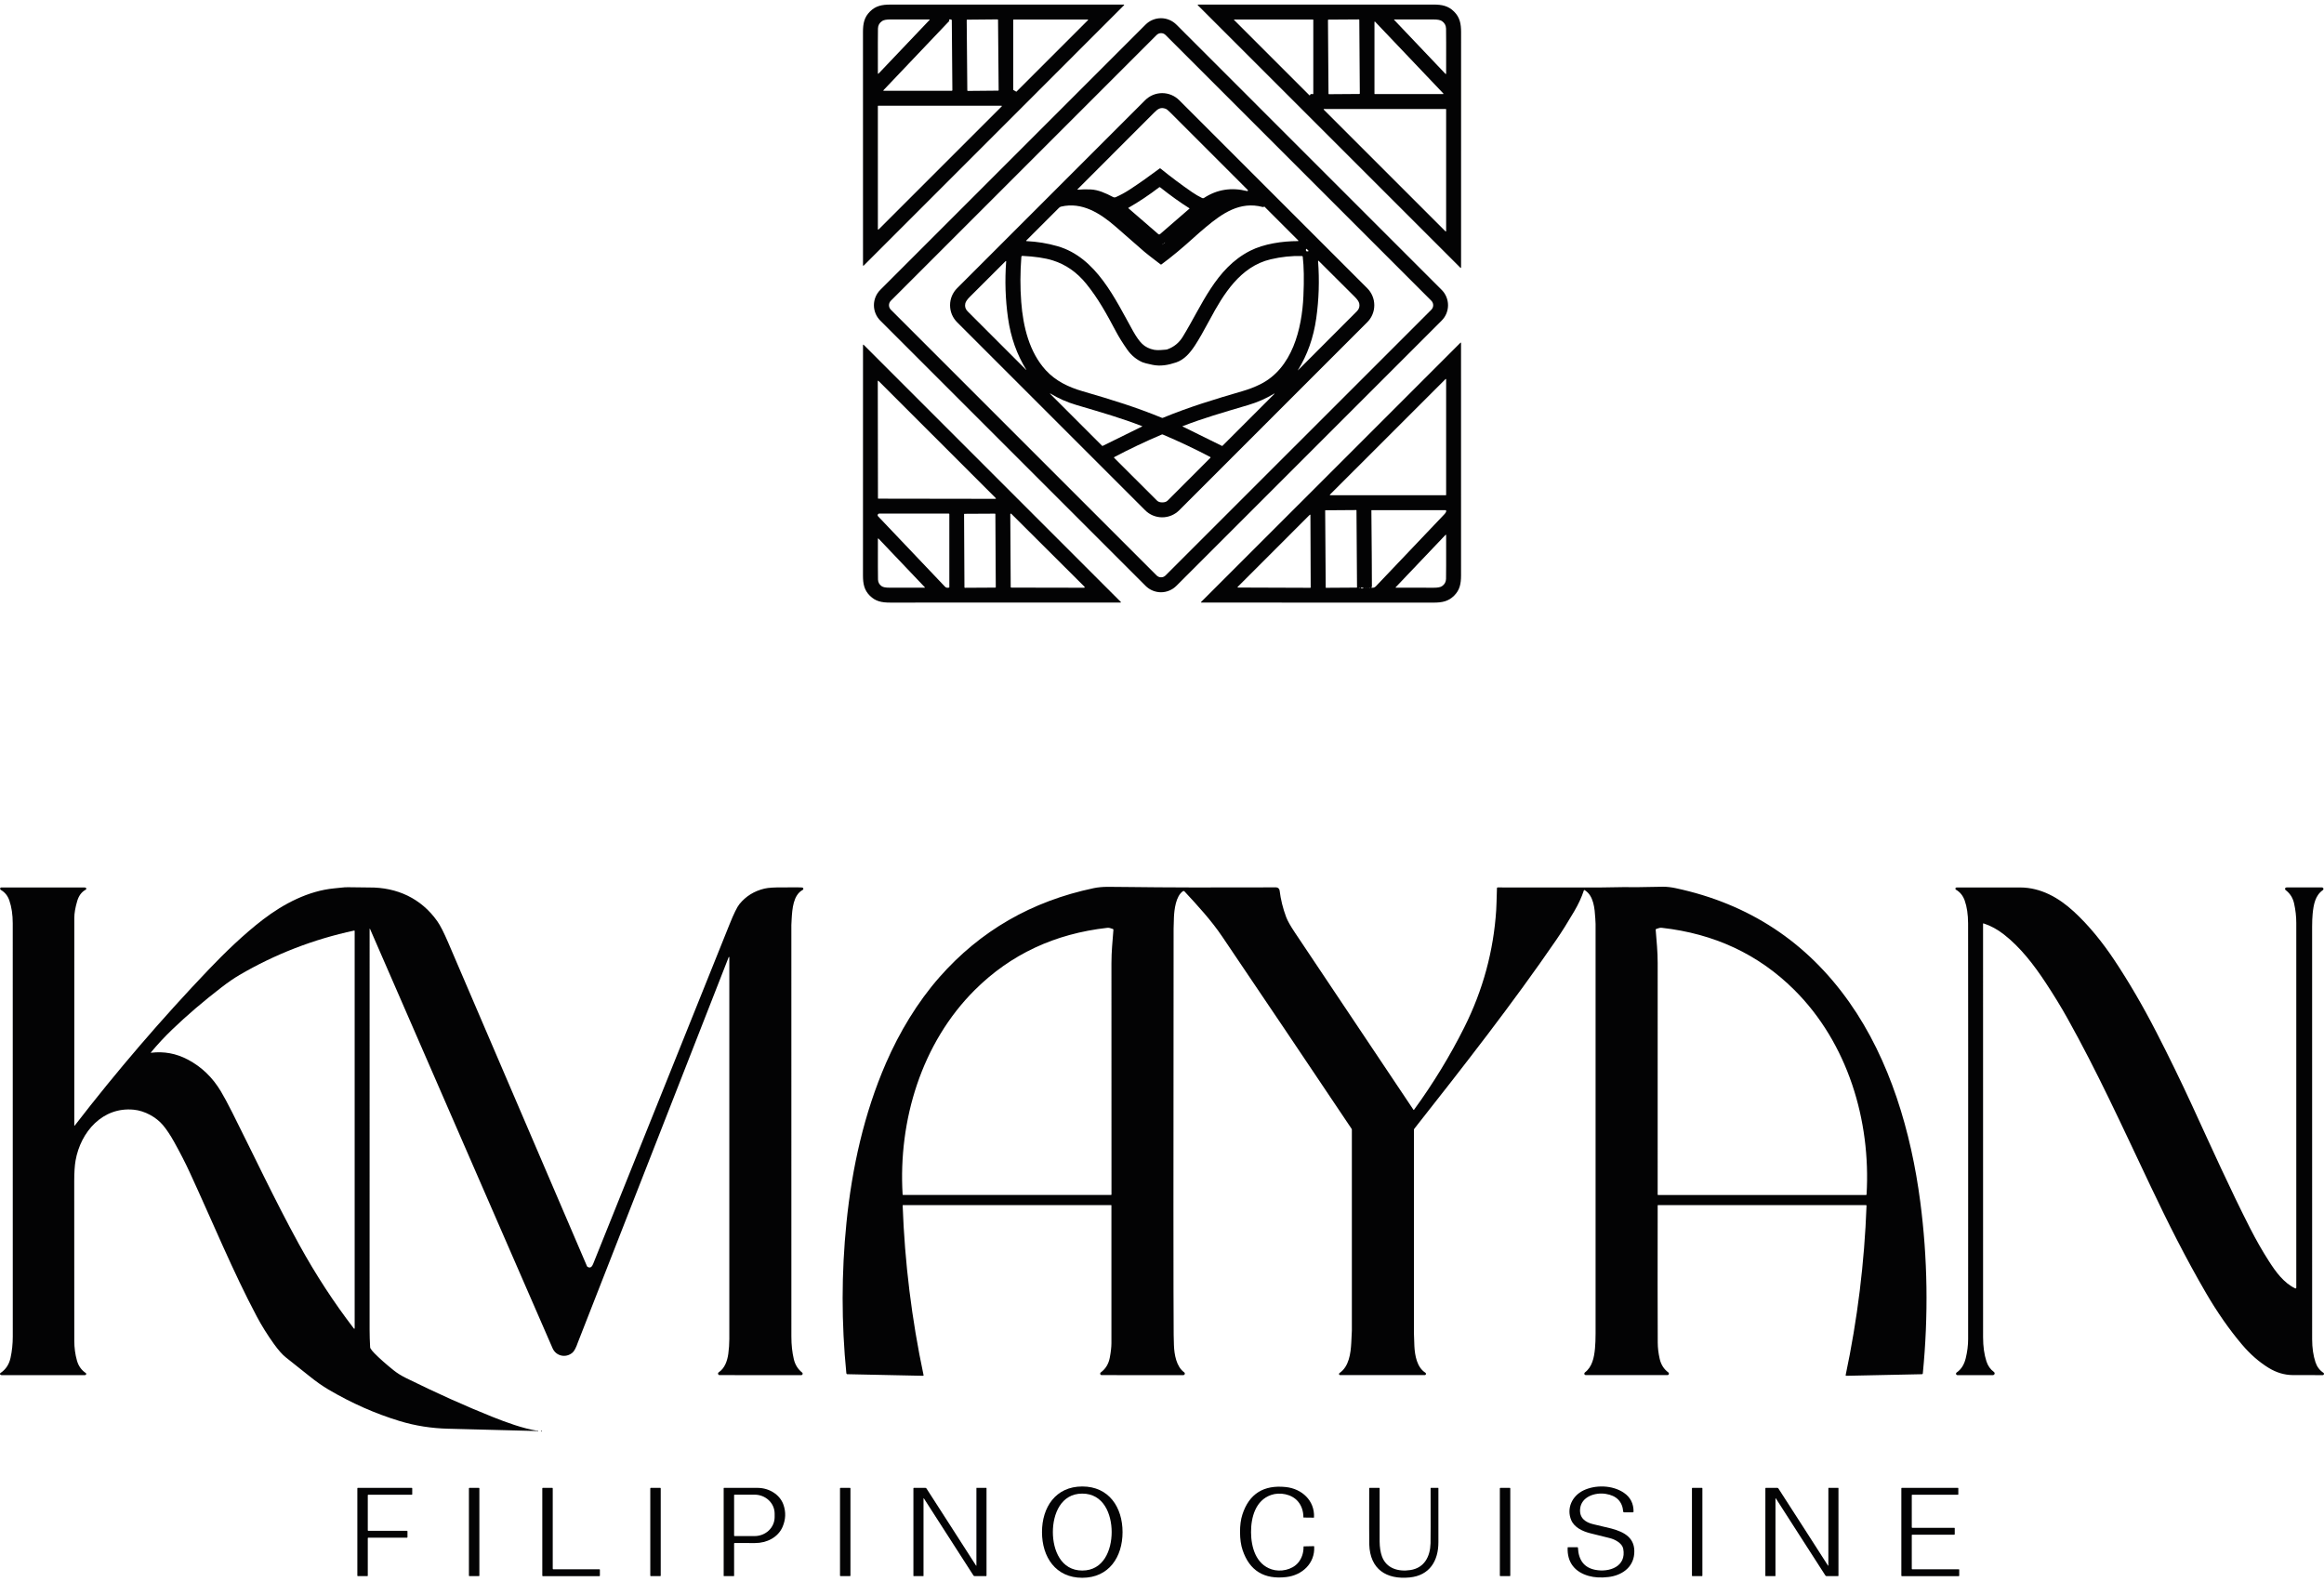 <svg xmlns="http://www.w3.org/2000/svg" width="118" height="81" viewBox="0 0 118 81" fill="none"><g clip-path="url(#clip0_1_771)"><path d="M50.462 6.878C48.259 9.081 46.055 11.285 43.851 13.489C43.848 13.492 43.845 13.494 43.841 13.494C43.837 13.495 43.834 13.495 43.83 13.493C43.827 13.492 43.824 13.49 43.822 13.487C43.82 13.484 43.819 13.48 43.819 13.477C43.817 9.62 43.816 5.671 43.817 1.631C43.817 1.196 43.879 0.878 44.171 0.587C44.462 0.295 44.78 0.233 45.214 0.233C49.255 0.232 53.203 0.232 57.06 0.234C57.064 0.233 57.068 0.235 57.071 0.237C57.073 0.239 57.076 0.241 57.077 0.245C57.078 0.248 57.079 0.252 57.078 0.255C57.077 0.259 57.076 0.262 57.073 0.265C54.87 2.469 52.666 4.674 50.462 6.878ZM48.193 1.017C48.195 1.019 48.197 1.026 48.201 1.037C48.203 1.043 48.203 1.05 48.201 1.057C48.2 1.063 48.196 1.069 48.191 1.074L44.856 4.582C44.854 4.584 44.852 4.587 44.852 4.59C44.851 4.593 44.851 4.597 44.853 4.6C44.854 4.603 44.856 4.605 44.859 4.607C44.861 4.609 44.865 4.61 44.868 4.61H48.322C48.326 4.61 48.331 4.609 48.335 4.607C48.339 4.606 48.343 4.603 48.346 4.6C48.349 4.597 48.352 4.593 48.353 4.589C48.355 4.585 48.356 4.58 48.356 4.576L48.327 1.034C48.327 1.025 48.325 1.016 48.319 1.009C48.314 1.001 48.307 0.995 48.299 0.992C48.278 0.984 48.246 0.982 48.203 0.987C48.2 0.987 48.197 0.989 48.194 0.991C48.192 0.993 48.19 0.996 48.189 0.999C48.188 1.002 48.188 1.005 48.189 1.008C48.189 1.012 48.191 1.015 48.193 1.017ZM47.203 1.008C47.205 1.006 47.206 1.004 47.206 1.001C47.206 0.999 47.206 0.996 47.205 0.994C47.204 0.992 47.202 0.99 47.199 0.989C47.197 0.988 47.194 0.988 47.192 0.988C47.186 0.99 46.528 0.989 45.219 0.987C45.011 0.987 44.867 1.014 44.787 1.07C44.652 1.161 44.583 1.287 44.578 1.449C44.573 1.639 44.571 2.398 44.574 3.725C44.574 3.729 44.575 3.733 44.577 3.736C44.579 3.739 44.582 3.742 44.586 3.743C44.589 3.745 44.593 3.745 44.597 3.744C44.601 3.743 44.604 3.741 44.607 3.738L47.203 1.008ZM50.675 1.01C50.675 1.003 50.672 0.996 50.667 0.992C50.662 0.987 50.656 0.984 50.649 0.984L49.11 0.998C49.103 0.998 49.096 1 49.092 1.005C49.087 1.01 49.084 1.017 49.084 1.024L49.115 4.591C49.115 4.598 49.118 4.604 49.123 4.609C49.128 4.614 49.135 4.617 49.142 4.617L50.68 4.603C50.687 4.603 50.694 4.6 50.699 4.596C50.704 4.591 50.706 4.584 50.706 4.577L50.675 1.01ZM51.593 4.651C51.597 4.653 51.601 4.654 51.605 4.653C51.609 4.652 51.613 4.651 51.616 4.648L55.24 1.024C55.243 1.021 55.245 1.017 55.246 1.014C55.247 1.01 55.246 1.006 55.245 1.002C55.244 0.999 55.241 0.996 55.238 0.994C55.235 0.991 55.231 0.99 55.227 0.99H51.467C51.462 0.99 51.457 0.992 51.453 0.996C51.449 1 51.447 1.004 51.447 1.01V4.556C51.447 4.559 51.448 4.562 51.45 4.565C51.452 4.568 51.454 4.57 51.457 4.572L51.593 4.651ZM44.574 11.64C44.574 11.644 44.575 11.648 44.578 11.651C44.58 11.655 44.583 11.657 44.587 11.659C44.59 11.66 44.595 11.661 44.599 11.66C44.603 11.659 44.606 11.657 44.609 11.654L50.861 5.403C50.864 5.4 50.866 5.396 50.867 5.392C50.867 5.388 50.867 5.384 50.865 5.38C50.864 5.376 50.861 5.373 50.858 5.371C50.854 5.369 50.85 5.367 50.846 5.367L44.594 5.367C44.589 5.367 44.583 5.369 44.58 5.373C44.576 5.377 44.573 5.382 44.573 5.387L44.574 11.64Z" fill="#030304"></path><path d="M73.83 0.589C74.123 0.882 74.186 1.203 74.186 1.641C74.187 5.715 74.186 9.697 74.185 13.586C74.185 13.589 74.184 13.593 74.182 13.596C74.18 13.599 74.177 13.602 74.173 13.603C74.17 13.605 74.166 13.605 74.162 13.604C74.159 13.604 74.155 13.602 74.153 13.599C71.93 11.376 69.708 9.154 67.486 6.932C65.264 4.71 63.041 2.488 60.819 0.266C60.817 0.263 60.815 0.26 60.814 0.256C60.813 0.253 60.814 0.249 60.815 0.245C60.816 0.242 60.819 0.239 60.822 0.237C60.825 0.235 60.828 0.234 60.832 0.234C64.721 0.232 68.703 0.231 72.777 0.232C73.215 0.232 73.536 0.295 73.83 0.589ZM62.671 0.99C62.669 0.99 62.666 0.991 62.663 0.993C62.661 0.994 62.659 0.997 62.658 0.999C62.657 1.002 62.657 1.005 62.657 1.008C62.658 1.01 62.659 1.013 62.661 1.015L66.483 4.837C66.485 4.839 66.489 4.841 66.492 4.842C66.496 4.843 66.5 4.843 66.504 4.842C66.507 4.841 66.511 4.839 66.513 4.836C66.516 4.834 66.518 4.83 66.518 4.826C66.53 4.777 66.572 4.762 66.645 4.781C66.649 4.782 66.654 4.782 66.658 4.781C66.663 4.78 66.667 4.778 66.671 4.776C66.674 4.773 66.677 4.769 66.679 4.765C66.681 4.761 66.682 4.757 66.682 4.752V1.014C66.682 1.008 66.68 1.002 66.675 0.997C66.671 0.993 66.665 0.99 66.659 0.99H62.671ZM69.018 1.014C69.018 1.01 69.018 1.006 69.016 1.003C69.015 0.999 69.013 0.996 69.01 0.994C69.007 0.991 69.004 0.989 69.001 0.988C68.997 0.986 68.993 0.985 68.99 0.986L67.456 0.996C67.452 0.996 67.448 0.997 67.445 0.998C67.442 1 67.438 1.002 67.436 1.005C67.433 1.007 67.431 1.011 67.43 1.014C67.428 1.017 67.427 1.021 67.427 1.025L67.454 4.754C67.454 4.758 67.454 4.762 67.456 4.765C67.457 4.769 67.459 4.772 67.462 4.774C67.465 4.777 67.468 4.779 67.471 4.781C67.475 4.782 67.478 4.783 67.482 4.783L69.016 4.772C69.02 4.772 69.024 4.771 69.027 4.77C69.031 4.768 69.034 4.766 69.036 4.763C69.039 4.761 69.041 4.758 69.042 4.754C69.044 4.751 69.044 4.747 69.044 4.743L69.018 1.014ZM70.786 1.008L73.394 3.752C73.397 3.755 73.4 3.757 73.404 3.757C73.408 3.758 73.412 3.758 73.415 3.756C73.419 3.755 73.422 3.752 73.424 3.749C73.426 3.746 73.427 3.742 73.427 3.738C73.43 2.405 73.428 1.643 73.423 1.451C73.418 1.289 73.348 1.162 73.213 1.07C73.132 1.015 72.987 0.987 72.779 0.988C71.464 0.99 70.803 0.99 70.797 0.989C70.794 0.988 70.792 0.989 70.79 0.99C70.787 0.991 70.785 0.992 70.784 0.994C70.783 0.997 70.782 0.999 70.783 1.002C70.783 1.004 70.784 1.007 70.786 1.008ZM69.788 4.759C69.788 4.764 69.79 4.768 69.794 4.772C69.797 4.775 69.802 4.777 69.807 4.777H73.271C73.275 4.777 73.278 4.776 73.281 4.774C73.284 4.772 73.287 4.769 73.288 4.766C73.289 4.763 73.29 4.759 73.289 4.755C73.289 4.752 73.287 4.748 73.284 4.746L69.82 1.103C69.818 1.1 69.814 1.098 69.811 1.098C69.807 1.097 69.803 1.097 69.8 1.099C69.796 1.1 69.793 1.103 69.791 1.106C69.789 1.109 69.788 1.112 69.788 1.116V4.759ZM67.227 5.534C67.223 5.534 67.219 5.535 67.216 5.537C67.213 5.539 67.21 5.542 67.209 5.546C67.207 5.55 67.207 5.553 67.208 5.557C67.209 5.561 67.21 5.565 67.213 5.567L73.394 11.748C73.396 11.75 73.4 11.752 73.404 11.753C73.407 11.754 73.411 11.754 73.415 11.752C73.419 11.751 73.422 11.748 73.424 11.745C73.426 11.741 73.427 11.738 73.427 11.734V5.553C73.427 5.548 73.425 5.543 73.421 5.54C73.418 5.536 73.413 5.534 73.407 5.534H67.227Z" fill="#030304"></path><path d="M73.199 14.719C73.302 14.821 73.383 14.943 73.439 15.077C73.494 15.211 73.523 15.354 73.523 15.499C73.523 15.645 73.494 15.788 73.439 15.922C73.383 16.056 73.302 16.178 73.199 16.28L59.729 29.751C59.626 29.854 59.504 29.935 59.37 29.99C59.236 30.046 59.093 30.075 58.948 30.075C58.803 30.075 58.659 30.046 58.525 29.99C58.391 29.935 58.269 29.854 58.167 29.751L44.696 16.28C44.594 16.178 44.512 16.056 44.457 15.922C44.401 15.788 44.373 15.645 44.373 15.499C44.373 15.354 44.401 15.211 44.457 15.077C44.512 14.943 44.594 14.821 44.696 14.719L58.167 1.248C58.269 1.146 58.391 1.064 58.525 1.009C58.659 0.953 58.803 0.925 58.948 0.925C59.093 0.925 59.236 0.953 59.37 1.009C59.504 1.064 59.626 1.146 59.729 1.248L73.199 14.719ZM59.181 1.778C59.121 1.717 59.039 1.683 58.954 1.683C58.868 1.683 58.787 1.717 58.726 1.778L45.232 15.272C45.172 15.332 45.138 15.414 45.138 15.499C45.138 15.585 45.172 15.667 45.232 15.727L58.726 29.221C58.787 29.282 58.868 29.316 58.954 29.316C59.039 29.316 59.121 29.282 59.181 29.221L72.676 15.727C72.736 15.667 72.77 15.585 72.77 15.499C72.77 15.414 72.736 15.332 72.676 15.272L59.181 1.778Z" fill="#030304"></path><path d="M69.421 14.636C69.535 14.749 69.625 14.884 69.686 15.032C69.748 15.18 69.779 15.339 69.779 15.499C69.779 15.66 69.748 15.819 69.686 15.967C69.625 16.115 69.535 16.25 69.421 16.363L59.873 25.912C59.759 26.026 59.624 26.116 59.476 26.177C59.328 26.238 59.169 26.27 59.009 26.27C58.849 26.27 58.69 26.238 58.541 26.177C58.393 26.116 58.259 26.026 58.145 25.912L48.596 16.363C48.483 16.25 48.393 16.115 48.331 15.967C48.27 15.819 48.239 15.66 48.239 15.499C48.239 15.339 48.27 15.18 48.331 15.032C48.393 14.884 48.483 14.749 48.596 14.636L58.145 5.087C58.259 4.974 58.393 4.884 58.541 4.822C58.69 4.761 58.849 4.729 59.009 4.729C59.169 4.729 59.328 4.761 59.476 4.822C59.624 4.884 59.759 4.974 59.873 5.087L69.421 14.636ZM54.718 9.633C54.933 9.614 55.152 9.61 55.375 9.62C55.761 9.637 56.135 9.805 56.518 10.006C56.539 10.017 56.562 10.023 56.586 10.024C56.609 10.024 56.632 10.02 56.654 10.011C56.899 9.903 57.143 9.769 57.388 9.608C57.864 9.295 58.362 8.943 58.882 8.554C58.887 8.55 58.894 8.547 58.9 8.548C58.907 8.548 58.914 8.55 58.919 8.554C59.461 8.992 59.996 9.392 60.526 9.757C60.696 9.873 60.867 9.974 61.039 10.057C61.054 10.064 61.071 10.068 61.087 10.067C61.104 10.066 61.12 10.06 61.133 10.051C61.792 9.62 62.521 9.504 63.32 9.703C63.327 9.706 63.335 9.705 63.343 9.702C63.35 9.699 63.356 9.694 63.359 9.687C63.363 9.681 63.365 9.673 63.364 9.665C63.362 9.658 63.359 9.651 63.353 9.645C63.319 9.61 61.999 8.291 59.396 5.688C59.304 5.596 59.233 5.541 59.183 5.523C58.929 5.431 58.791 5.524 58.587 5.733C58.455 5.868 57.162 7.161 54.709 9.613C54.707 9.615 54.706 9.617 54.706 9.62C54.705 9.622 54.706 9.624 54.706 9.627C54.708 9.629 54.709 9.631 54.711 9.632C54.713 9.633 54.715 9.633 54.718 9.633ZM60.391 10.575C59.943 10.296 59.448 9.941 58.905 9.512C58.898 9.506 58.889 9.503 58.881 9.503C58.872 9.503 58.863 9.506 58.856 9.511C58.346 9.902 57.826 10.249 57.295 10.553C57.293 10.554 57.292 10.555 57.291 10.557C57.29 10.559 57.289 10.561 57.289 10.563C57.288 10.565 57.289 10.567 57.29 10.569C57.29 10.57 57.292 10.572 57.293 10.573L58.813 11.889C58.825 11.899 58.84 11.905 58.856 11.905C58.872 11.905 58.888 11.899 58.9 11.889L60.393 10.595C60.394 10.593 60.395 10.592 60.396 10.59C60.397 10.588 60.397 10.586 60.397 10.584C60.397 10.582 60.396 10.581 60.395 10.579C60.394 10.577 60.392 10.576 60.391 10.575ZM65.919 12.21L64.204 10.495C64.202 10.492 64.199 10.491 64.195 10.491C64.192 10.491 64.189 10.492 64.186 10.494C64.183 10.497 64.178 10.5 64.172 10.504C64.154 10.514 64.132 10.517 64.111 10.512C62.959 10.204 62.054 10.839 61.217 11.541C60.993 11.729 60.803 11.894 60.646 12.037C60.042 12.586 59.485 13.049 58.974 13.425C58.967 13.43 58.959 13.433 58.95 13.433C58.942 13.433 58.933 13.43 58.926 13.425C58.467 13.075 58.196 12.864 58.113 12.791C57.605 12.344 57.115 11.915 56.642 11.506C55.851 10.82 54.935 10.245 53.883 10.49C53.84 10.5 53.801 10.521 53.77 10.553L52.11 12.212C52.108 12.215 52.106 12.218 52.105 12.222C52.104 12.225 52.105 12.229 52.106 12.232C52.107 12.236 52.11 12.239 52.113 12.241C52.116 12.243 52.119 12.244 52.123 12.244C52.66 12.27 53.184 12.355 53.692 12.501C55.669 13.069 56.623 15.188 57.53 16.811C57.695 17.105 57.849 17.322 57.994 17.462C58.152 17.615 58.356 17.716 58.608 17.765C58.771 17.797 59.088 17.768 59.217 17.753C59.236 17.751 59.255 17.747 59.272 17.74C59.607 17.619 59.867 17.407 60.053 17.104C61.028 15.517 61.719 13.627 63.477 12.734C64.171 12.382 65.104 12.244 65.905 12.243C65.909 12.243 65.913 12.242 65.916 12.24C65.919 12.238 65.922 12.235 65.924 12.231C65.925 12.228 65.925 12.224 65.925 12.22C65.924 12.216 65.922 12.213 65.919 12.21ZM59.142 12.314C59.135 12.316 59.126 12.32 59.117 12.327C59.114 12.328 59.112 12.331 59.111 12.334C59.11 12.337 59.109 12.34 59.11 12.343C59.11 12.346 59.112 12.348 59.114 12.348C59.116 12.349 59.118 12.349 59.12 12.347C59.136 12.338 59.145 12.329 59.149 12.322C59.149 12.321 59.15 12.32 59.15 12.319C59.15 12.318 59.149 12.316 59.148 12.316C59.148 12.315 59.147 12.314 59.145 12.314C59.144 12.313 59.143 12.314 59.142 12.314ZM59.062 12.388C59.06 12.386 59.057 12.386 59.053 12.388C59.049 12.39 59.045 12.393 59.041 12.397C59.038 12.399 59.037 12.401 59.035 12.403C59.033 12.405 59.032 12.408 59.031 12.409C59.03 12.412 59.03 12.413 59.03 12.415C59.03 12.416 59.03 12.418 59.031 12.418C59.032 12.42 59.035 12.42 59.04 12.418C59.044 12.416 59.048 12.413 59.052 12.409C59.054 12.407 59.056 12.405 59.058 12.403C59.059 12.401 59.061 12.399 59.062 12.397C59.062 12.395 59.063 12.393 59.063 12.391C59.063 12.39 59.063 12.389 59.062 12.388ZM66.326 12.751C66.345 12.77 66.378 12.773 66.424 12.761C66.428 12.76 66.431 12.758 66.433 12.756C66.436 12.754 66.438 12.751 66.439 12.747C66.44 12.744 66.44 12.74 66.439 12.737C66.438 12.733 66.436 12.73 66.434 12.728C66.42 12.712 66.405 12.697 66.39 12.683C66.374 12.668 66.358 12.655 66.342 12.642C66.339 12.64 66.336 12.638 66.333 12.638C66.329 12.637 66.326 12.638 66.323 12.639C66.32 12.64 66.317 12.642 66.315 12.644C66.312 12.647 66.311 12.65 66.311 12.653C66.301 12.7 66.306 12.733 66.326 12.751ZM51.859 13.042C51.798 13.832 51.796 14.597 51.853 15.338C51.947 16.586 52.263 17.887 53.102 18.803C53.597 19.344 54.251 19.658 54.951 19.862C56.536 20.323 57.669 20.675 58.995 21.217C59.011 21.223 59.029 21.223 59.045 21.217C60.386 20.664 61.639 20.285 63.107 19.856C63.416 19.766 63.711 19.652 63.991 19.513C65.617 18.705 66.105 16.703 66.18 15.037C66.218 14.203 66.206 13.535 66.146 13.034C66.145 13.025 66.141 13.018 66.134 13.012C66.128 13.006 66.12 13.003 66.111 13.002C65.593 12.985 65.062 13.04 64.518 13.168C62.973 13.53 62.11 14.952 61.425 16.235C61.111 16.823 60.858 17.262 60.667 17.553C60.416 17.933 60.128 18.265 59.715 18.405C59.32 18.538 58.925 18.611 58.522 18.527C58.247 18.47 58.076 18.426 58.009 18.396C57.699 18.259 57.442 18.046 57.239 17.758C57.008 17.429 56.815 17.121 56.662 16.832C56.175 15.916 55.764 15.165 55.156 14.413C54.681 13.826 54.112 13.429 53.448 13.222C53.06 13.101 52.548 13.025 51.913 12.994C51.9 12.993 51.886 12.998 51.876 13.007C51.866 13.016 51.86 13.028 51.859 13.042ZM65.904 18.804C67.506 17.203 68.504 16.203 68.898 15.804C69.008 15.693 69.047 15.562 69.016 15.412C68.995 15.316 68.916 15.2 68.776 15.062C68.119 14.413 67.511 13.807 66.953 13.245C66.95 13.243 66.947 13.241 66.944 13.24C66.94 13.24 66.937 13.24 66.933 13.242C66.93 13.243 66.928 13.245 66.926 13.248C66.924 13.252 66.923 13.255 66.924 13.258C66.998 14.236 66.967 15.204 66.832 16.162C66.694 17.143 66.383 18.023 65.899 18.8C65.899 18.801 65.899 18.802 65.899 18.802C65.899 18.803 65.9 18.804 65.9 18.804C65.901 18.805 65.902 18.805 65.902 18.805C65.903 18.805 65.904 18.805 65.904 18.804ZM52.108 18.787C52.109 18.787 52.11 18.788 52.111 18.787C52.111 18.787 52.112 18.787 52.113 18.787C52.113 18.786 52.114 18.785 52.114 18.785C52.114 18.784 52.114 18.783 52.114 18.783C51.632 18.01 51.322 17.137 51.183 16.161C51.047 15.207 51.016 14.245 51.088 13.273C51.088 13.27 51.087 13.266 51.086 13.263C51.084 13.261 51.081 13.258 51.078 13.257C51.075 13.255 51.072 13.255 51.069 13.255C51.065 13.256 51.062 13.257 51.06 13.26C50.505 13.819 49.901 14.423 49.248 15.069C49.11 15.206 49.03 15.322 49.011 15.417C48.98 15.567 49.019 15.697 49.128 15.807C49.52 16.203 50.514 17.196 52.108 18.787ZM53.318 19.996L55.957 22.636C55.962 22.64 55.968 22.643 55.974 22.644C55.98 22.645 55.987 22.644 55.992 22.641L57.998 21.652C57.999 21.652 57.999 21.651 58 21.651C58.001 21.65 58.001 21.649 58.001 21.648C58.001 21.647 58.001 21.646 58 21.645C57.999 21.644 57.999 21.644 57.998 21.643C56.911 21.224 56.036 20.975 54.644 20.562C54.175 20.424 53.736 20.23 53.328 19.982C53.327 19.981 53.325 19.981 53.322 19.982C53.321 19.982 53.319 19.983 53.318 19.985C53.316 19.986 53.316 19.988 53.316 19.99C53.316 19.992 53.316 19.994 53.318 19.996ZM64.709 20C64.71 19.999 64.711 19.997 64.711 19.995C64.711 19.993 64.71 19.991 64.709 19.989C64.707 19.987 64.706 19.986 64.704 19.986C64.702 19.985 64.7 19.985 64.698 19.986C64.291 20.234 63.853 20.427 63.384 20.566C61.996 20.978 61.123 21.226 60.038 21.645C60.037 21.645 60.036 21.646 60.036 21.647C60.035 21.648 60.035 21.649 60.035 21.65C60.035 21.651 60.035 21.652 60.036 21.652C60.036 21.653 60.037 21.654 60.038 21.654L62.039 22.641C62.045 22.643 62.051 22.644 62.058 22.643C62.064 22.642 62.07 22.64 62.074 22.635L64.709 20ZM59.016 25.512C59.134 25.512 59.222 25.482 59.283 25.423C59.943 24.767 60.668 24.043 61.456 23.249C61.459 23.246 61.462 23.243 61.463 23.239C61.464 23.235 61.465 23.23 61.464 23.226C61.463 23.222 61.462 23.218 61.459 23.215C61.457 23.211 61.453 23.208 61.45 23.206C60.676 22.799 59.872 22.418 59.037 22.064C59.033 22.062 59.026 22.061 59.014 22.061C59.003 22.061 58.995 22.062 58.992 22.064C58.157 22.419 57.353 22.801 56.58 23.209C56.576 23.212 56.573 23.214 56.571 23.218C56.568 23.221 56.567 23.225 56.566 23.229C56.565 23.233 56.566 23.238 56.567 23.242C56.568 23.246 56.57 23.25 56.573 23.253C57.363 24.045 58.089 24.768 58.749 25.423C58.81 25.483 58.899 25.513 59.016 25.512Z" fill="#030304"></path><path d="M67.57 23.986C69.763 21.792 71.958 19.598 74.152 17.404C74.154 17.401 74.158 17.399 74.161 17.398C74.165 17.398 74.169 17.398 74.172 17.399C74.175 17.401 74.178 17.403 74.18 17.406C74.183 17.409 74.184 17.413 74.183 17.416C74.185 21.256 74.185 25.187 74.184 29.21C74.184 29.642 74.122 29.959 73.832 30.249C73.542 30.539 73.225 30.601 72.793 30.601C68.771 30.601 64.84 30.601 61 30.599C60.996 30.599 60.992 30.598 60.989 30.596C60.986 30.594 60.984 30.591 60.983 30.588C60.981 30.584 60.981 30.58 60.982 30.577C60.982 30.573 60.984 30.57 60.987 30.567C63.181 28.373 65.375 26.179 67.57 23.986ZM73.427 19.263C73.427 19.259 73.426 19.256 73.424 19.253C73.422 19.25 73.419 19.247 73.415 19.246C73.412 19.244 73.408 19.244 73.404 19.244C73.401 19.245 73.397 19.247 73.395 19.25L67.528 25.116C67.526 25.119 67.524 25.122 67.523 25.126C67.522 25.129 67.523 25.133 67.524 25.137C67.526 25.14 67.528 25.143 67.531 25.145C67.534 25.147 67.538 25.148 67.542 25.148H73.408C73.413 25.148 73.418 25.146 73.421 25.143C73.425 25.139 73.427 25.134 73.427 25.129V19.263ZM68.875 25.916C68.875 25.914 68.874 25.912 68.874 25.91C68.873 25.908 68.872 25.907 68.87 25.905C68.869 25.904 68.867 25.903 68.865 25.902C68.863 25.901 68.861 25.901 68.859 25.901L67.301 25.912C67.299 25.912 67.297 25.912 67.295 25.913C67.293 25.914 67.291 25.915 67.29 25.916C67.288 25.918 67.287 25.919 67.286 25.921C67.285 25.923 67.285 25.925 67.285 25.927L67.312 29.834C67.312 29.836 67.313 29.838 67.314 29.84C67.314 29.842 67.316 29.843 67.317 29.845C67.319 29.846 67.32 29.848 67.322 29.848C67.324 29.849 67.326 29.849 67.328 29.849L68.886 29.839C68.888 29.839 68.891 29.838 68.892 29.837C68.894 29.837 68.896 29.835 68.897 29.834C68.899 29.832 68.9 29.831 68.901 29.829C68.902 29.827 68.902 29.825 68.902 29.823L68.875 25.916ZM69.64 29.845C69.728 29.858 69.8 29.834 69.858 29.773C70.241 29.369 71.4 28.15 73.335 26.117C73.423 26.024 73.451 25.957 73.419 25.915C73.417 25.912 73.415 25.91 73.412 25.908C73.409 25.906 73.405 25.905 73.402 25.905H69.647C69.643 25.905 69.639 25.907 69.636 25.91C69.633 25.913 69.631 25.918 69.631 25.922C69.648 27.686 69.657 28.973 69.658 29.784C69.658 29.796 69.65 29.809 69.634 29.823C69.632 29.824 69.631 29.826 69.63 29.829C69.629 29.831 69.629 29.834 69.63 29.836C69.631 29.838 69.632 29.841 69.634 29.842C69.636 29.844 69.638 29.845 69.64 29.845ZM66.536 26.154C66.536 26.151 66.535 26.147 66.532 26.144C66.53 26.141 66.527 26.139 66.524 26.137C66.52 26.136 66.517 26.136 66.513 26.136C66.509 26.137 66.506 26.139 66.503 26.141L62.842 29.803C62.839 29.806 62.837 29.809 62.837 29.813C62.836 29.816 62.836 29.82 62.838 29.823C62.839 29.827 62.841 29.83 62.844 29.832C62.847 29.834 62.851 29.835 62.855 29.836L66.531 29.849C66.536 29.849 66.541 29.848 66.544 29.844C66.548 29.84 66.55 29.835 66.55 29.83L66.536 26.154ZM70.862 29.825C70.861 29.826 70.86 29.829 70.86 29.831C70.859 29.834 70.86 29.836 70.861 29.838C70.862 29.84 70.864 29.842 70.866 29.843C70.868 29.844 70.871 29.844 70.873 29.843C70.879 29.843 71.52 29.843 72.797 29.845C72.999 29.846 73.14 29.819 73.218 29.765C73.35 29.677 73.418 29.553 73.422 29.395C73.428 29.209 73.429 28.469 73.427 27.175C73.427 27.172 73.426 27.168 73.424 27.165C73.422 27.161 73.419 27.159 73.415 27.157C73.412 27.156 73.408 27.155 73.404 27.156C73.4 27.157 73.397 27.159 73.395 27.162L70.862 29.825ZM69.07 29.841C69.07 29.84 69.069 29.839 69.067 29.839C69.065 29.838 69.063 29.837 69.059 29.837C69.055 29.836 69.051 29.836 69.047 29.836C69.042 29.835 69.037 29.835 69.032 29.835C69.027 29.835 69.022 29.835 69.017 29.835C69.013 29.835 69.009 29.836 69.005 29.836C69.001 29.837 68.999 29.837 68.997 29.838C68.995 29.839 68.994 29.839 68.994 29.84C68.994 29.841 68.995 29.841 68.997 29.842C68.999 29.843 69.001 29.843 69.005 29.844C69.008 29.845 69.013 29.845 69.017 29.845C69.022 29.846 69.027 29.846 69.032 29.846C69.037 29.846 69.042 29.846 69.047 29.846C69.051 29.845 69.055 29.845 69.059 29.845C69.062 29.844 69.065 29.844 69.067 29.843C69.069 29.842 69.07 29.842 69.07 29.841ZM69.121 29.836C69.118 29.837 69.116 29.837 69.113 29.837C69.106 29.839 69.102 29.843 69.101 29.849C69.1 29.854 69.102 29.86 69.108 29.866C69.113 29.872 69.121 29.877 69.131 29.88C69.14 29.884 69.15 29.886 69.159 29.885C69.161 29.885 69.163 29.885 69.166 29.885C69.175 29.884 69.181 29.88 69.183 29.875C69.184 29.869 69.182 29.863 69.176 29.856C69.17 29.85 69.161 29.844 69.15 29.84C69.14 29.837 69.129 29.835 69.121 29.836ZM69.182 29.837C69.179 29.837 69.177 29.838 69.176 29.838C69.171 29.84 69.168 29.843 69.168 29.847C69.167 29.851 69.169 29.855 69.173 29.86C69.177 29.864 69.183 29.867 69.189 29.87C69.196 29.872 69.203 29.873 69.209 29.873C69.21 29.873 69.213 29.873 69.216 29.873C69.221 29.871 69.225 29.868 69.226 29.864C69.227 29.86 69.225 29.855 69.221 29.851C69.217 29.846 69.21 29.842 69.203 29.84C69.196 29.837 69.189 29.836 69.182 29.837ZM69.237 29.835C69.234 29.835 69.231 29.835 69.229 29.837C69.228 29.837 69.228 29.837 69.228 29.837C69.227 29.838 69.227 29.838 69.227 29.839C69.227 29.84 69.228 29.84 69.228 29.84C69.229 29.841 69.23 29.841 69.23 29.841C69.233 29.841 69.235 29.841 69.236 29.841C69.237 29.841 69.238 29.841 69.238 29.84C69.239 29.84 69.239 29.839 69.24 29.838C69.24 29.837 69.239 29.837 69.239 29.836C69.238 29.835 69.238 29.835 69.237 29.835ZM69.31 29.835C69.301 29.835 69.295 29.836 69.293 29.837C69.292 29.838 69.292 29.838 69.292 29.839C69.291 29.84 69.292 29.841 69.292 29.841C69.292 29.842 69.293 29.842 69.293 29.843C69.294 29.843 69.294 29.843 69.295 29.843C69.305 29.843 69.31 29.843 69.311 29.843C69.312 29.843 69.313 29.842 69.313 29.841C69.314 29.84 69.314 29.839 69.314 29.838C69.313 29.838 69.313 29.837 69.312 29.836C69.312 29.836 69.311 29.835 69.31 29.835ZM69.359 29.835C69.356 29.835 69.353 29.835 69.351 29.836C69.35 29.836 69.35 29.836 69.35 29.836C69.35 29.837 69.349 29.837 69.349 29.837C69.349 29.837 69.349 29.837 69.349 29.837C69.349 29.838 69.349 29.838 69.349 29.838C69.349 29.839 69.349 29.839 69.349 29.839C69.35 29.839 69.35 29.84 69.35 29.84C69.35 29.84 69.351 29.84 69.351 29.84C69.351 29.84 69.352 29.84 69.352 29.84C69.354 29.841 69.356 29.841 69.358 29.841C69.359 29.841 69.359 29.84 69.36 29.84C69.36 29.839 69.361 29.839 69.361 29.838C69.361 29.837 69.361 29.837 69.36 29.836C69.36 29.836 69.36 29.835 69.359 29.835ZM69.429 29.835C69.427 29.835 69.425 29.835 69.423 29.836C69.422 29.836 69.421 29.836 69.42 29.837C69.42 29.838 69.419 29.839 69.419 29.84C69.419 29.84 69.42 29.841 69.421 29.842C69.421 29.843 69.422 29.843 69.423 29.843C69.427 29.842 69.429 29.841 69.431 29.84C69.432 29.84 69.432 29.839 69.432 29.839C69.433 29.838 69.433 29.838 69.432 29.837C69.432 29.837 69.432 29.836 69.431 29.836C69.431 29.835 69.43 29.835 69.429 29.835ZM69.481 29.834C69.477 29.834 69.473 29.835 69.47 29.837C69.469 29.838 69.469 29.838 69.469 29.839C69.469 29.84 69.469 29.84 69.469 29.841C69.469 29.841 69.47 29.842 69.471 29.843C69.471 29.843 69.472 29.843 69.473 29.843C69.476 29.844 69.478 29.844 69.48 29.843C69.481 29.843 69.482 29.843 69.482 29.843C69.483 29.843 69.483 29.843 69.484 29.842C69.484 29.842 69.485 29.841 69.485 29.841C69.485 29.84 69.486 29.84 69.486 29.839C69.486 29.838 69.486 29.838 69.485 29.837C69.485 29.837 69.485 29.836 69.485 29.836C69.484 29.835 69.484 29.835 69.483 29.835C69.483 29.834 69.482 29.834 69.481 29.834ZM69.572 29.837C69.565 29.836 69.559 29.835 69.553 29.834C69.551 29.835 69.549 29.836 69.547 29.837C69.545 29.839 69.544 29.841 69.544 29.843C69.543 29.845 69.544 29.847 69.545 29.849C69.546 29.85 69.547 29.851 69.549 29.852C69.557 29.852 69.565 29.851 69.573 29.846C69.574 29.846 69.575 29.845 69.575 29.844C69.575 29.843 69.576 29.842 69.575 29.841C69.575 29.84 69.575 29.839 69.574 29.838C69.574 29.838 69.573 29.837 69.572 29.837Z" fill="#030304"></path><path d="M50.379 24.038C52.555 26.214 54.732 28.391 56.908 30.567C56.911 30.57 56.913 30.573 56.913 30.577C56.914 30.58 56.914 30.584 56.912 30.587C56.911 30.59 56.909 30.593 56.906 30.595C56.903 30.597 56.899 30.598 56.896 30.598C53.087 30.6 49.187 30.6 45.197 30.6C44.768 30.6 44.453 30.538 44.166 30.251C43.879 29.963 43.817 29.648 43.817 29.22C43.816 25.229 43.817 21.33 43.819 17.521C43.818 17.517 43.819 17.514 43.821 17.511C43.823 17.508 43.826 17.505 43.83 17.503C43.833 17.502 43.837 17.502 43.841 17.503C43.844 17.503 43.848 17.505 43.85 17.508C46.027 19.684 48.203 21.861 50.379 24.038ZM50.545 25.331C50.549 25.331 50.553 25.329 50.557 25.327C50.56 25.325 50.563 25.322 50.564 25.318C50.566 25.314 50.566 25.31 50.565 25.306C50.565 25.302 50.563 25.298 50.56 25.295L44.604 19.34C44.602 19.337 44.598 19.335 44.594 19.334C44.59 19.334 44.586 19.334 44.582 19.335C44.578 19.337 44.575 19.34 44.573 19.343C44.571 19.346 44.569 19.351 44.569 19.355L44.578 25.302C44.578 25.307 44.58 25.312 44.584 25.316C44.587 25.32 44.592 25.322 44.598 25.322L50.545 25.331ZM48.202 29.813V26.11C48.202 26.106 48.201 26.102 48.2 26.099C48.198 26.095 48.196 26.092 48.193 26.089C48.19 26.087 48.187 26.084 48.184 26.083C48.18 26.081 48.176 26.081 48.172 26.081H44.644C44.628 26.081 44.612 26.085 44.599 26.094C44.585 26.103 44.575 26.116 44.569 26.13C44.562 26.145 44.56 26.161 44.563 26.177C44.566 26.192 44.573 26.207 44.584 26.218C45.011 26.669 46.145 27.861 47.984 29.794C48.031 29.843 48.096 29.859 48.179 29.84C48.186 29.839 48.191 29.836 48.196 29.831C48.2 29.825 48.202 29.819 48.202 29.813ZM50.54 26.11C50.54 26.107 50.54 26.103 50.538 26.1C50.537 26.097 50.535 26.094 50.532 26.091C50.53 26.089 50.527 26.087 50.523 26.085C50.52 26.084 50.517 26.083 50.513 26.083L48.977 26.091C48.973 26.091 48.969 26.092 48.966 26.093C48.963 26.095 48.96 26.097 48.957 26.099C48.955 26.102 48.953 26.105 48.952 26.108C48.95 26.112 48.95 26.115 48.95 26.119L48.969 29.82C48.969 29.824 48.97 29.828 48.971 29.831C48.972 29.834 48.974 29.837 48.977 29.84C48.98 29.842 48.983 29.844 48.986 29.846C48.989 29.847 48.993 29.848 48.996 29.848L50.533 29.839C50.536 29.839 50.54 29.839 50.543 29.837C50.546 29.836 50.549 29.834 50.552 29.831C50.554 29.829 50.556 29.826 50.558 29.823C50.559 29.819 50.56 29.816 50.56 29.812L50.54 26.11ZM55.045 29.846C55.051 29.846 55.057 29.845 55.062 29.841C55.066 29.838 55.07 29.833 55.072 29.828C55.075 29.822 55.075 29.816 55.074 29.81C55.073 29.805 55.07 29.799 55.066 29.795L51.349 26.091C51.345 26.087 51.34 26.084 51.334 26.082C51.328 26.081 51.322 26.082 51.316 26.084C51.31 26.086 51.306 26.09 51.302 26.095C51.299 26.1 51.297 26.106 51.297 26.112L51.318 29.809C51.319 29.817 51.322 29.824 51.327 29.83C51.333 29.835 51.341 29.839 51.349 29.839L55.045 29.846ZM46.96 29.825L44.605 27.349C44.603 27.347 44.6 27.345 44.596 27.344C44.593 27.343 44.589 27.343 44.586 27.345C44.583 27.346 44.58 27.348 44.578 27.351C44.576 27.354 44.575 27.357 44.575 27.361C44.573 28.564 44.575 29.253 44.58 29.425C44.584 29.572 44.647 29.687 44.769 29.77C44.843 29.819 44.973 29.844 45.161 29.843C46.349 29.841 46.945 29.841 46.95 29.842C46.952 29.843 46.955 29.843 46.957 29.842C46.959 29.841 46.961 29.839 46.962 29.837C46.963 29.835 46.964 29.833 46.963 29.831C46.963 29.828 46.962 29.826 46.96 29.825Z" fill="#030304"></path><path d="M46.893 69.83C46.894 69.834 46.894 69.838 46.893 69.842C46.892 69.847 46.89 69.85 46.887 69.854C46.885 69.857 46.881 69.86 46.877 69.862C46.873 69.863 46.869 69.864 46.865 69.864L43.024 69.783C43.011 69.783 42.999 69.778 42.99 69.769C42.981 69.761 42.975 69.749 42.973 69.736C42.72 67.191 42.721 64.645 42.978 62.097C43.259 59.302 43.875 56.536 44.988 53.977C45.671 52.407 46.588 50.887 47.7 49.622C49.769 47.269 52.382 45.762 55.538 45.1C55.744 45.057 55.98 45.035 56.247 45.034C56.434 45.033 56.755 45.036 57.209 45.042C59.174 45.068 61.702 45.074 64.793 45.061C64.837 45.061 64.879 45.077 64.912 45.106C64.945 45.135 64.966 45.175 64.971 45.218C65.028 45.678 65.139 46.129 65.305 46.571C65.374 46.755 65.519 47.013 65.74 47.345C67.952 50.657 69.96 53.659 71.765 56.351C71.767 56.354 71.769 56.356 71.772 56.358C71.775 56.359 71.778 56.36 71.782 56.36C71.785 56.36 71.788 56.36 71.791 56.358C71.795 56.356 71.797 56.354 71.799 56.352C72.774 55.012 73.624 53.618 74.349 52.17C75.294 50.283 75.834 48.299 75.969 46.218C75.979 46.055 75.992 45.682 76.007 45.098C76.008 45.089 76.011 45.081 76.017 45.075C76.024 45.069 76.032 45.065 76.041 45.065C77.437 45.065 79.182 45.065 81.277 45.066C81.81 45.066 82.301 45.04 82.834 45.05C83.232 45.059 83.87 45.031 84.445 45.029C84.641 45.029 84.854 45.053 85.083 45.102C88.795 45.894 91.735 47.827 93.901 50.899C95.968 53.829 97.039 57.494 97.5 61.023C97.876 63.899 97.919 66.806 97.63 69.745C97.629 69.755 97.624 69.765 97.617 69.772C97.609 69.779 97.599 69.783 97.589 69.783L93.744 69.864C93.74 69.864 93.735 69.863 93.731 69.861C93.726 69.859 93.722 69.856 93.719 69.853C93.716 69.849 93.714 69.845 93.713 69.84C93.712 69.836 93.712 69.831 93.713 69.826C94.312 66.991 94.666 64.125 94.772 61.228C94.772 61.224 94.772 61.22 94.77 61.216C94.769 61.212 94.766 61.209 94.763 61.206C94.76 61.202 94.757 61.2 94.753 61.198C94.749 61.197 94.745 61.196 94.74 61.196H84.185C84.18 61.196 84.176 61.197 84.173 61.201C84.17 61.204 84.168 61.208 84.168 61.212C84.163 64.324 84.163 66.645 84.171 68.176C84.172 68.449 84.206 68.726 84.271 69.007C84.338 69.298 84.484 69.527 84.709 69.694C84.722 69.703 84.731 69.717 84.736 69.732C84.74 69.747 84.74 69.763 84.735 69.778C84.73 69.793 84.721 69.805 84.708 69.815C84.695 69.824 84.68 69.829 84.664 69.829H80.516C80.501 69.829 80.486 69.824 80.473 69.815C80.46 69.806 80.451 69.793 80.446 69.778C80.441 69.763 80.441 69.748 80.445 69.733C80.45 69.718 80.459 69.705 80.471 69.695C80.842 69.415 80.94 68.945 80.984 68.481C81.005 68.258 81.015 68.003 81.015 67.715C81.015 62.409 81.015 55.478 81.015 46.923C81.015 46.879 81.011 46.784 81.001 46.639C80.969 46.136 80.922 45.482 80.462 45.202C80.458 45.2 80.454 45.198 80.449 45.198C80.445 45.197 80.441 45.198 80.436 45.2C80.432 45.201 80.428 45.203 80.425 45.207C80.422 45.21 80.42 45.214 80.419 45.218C80.309 45.557 80.144 45.915 79.923 46.29C79.597 46.845 79.297 47.323 79.023 47.722C76.824 50.931 74.319 54.136 71.811 57.318C71.799 57.334 71.792 57.354 71.792 57.374C71.793 58.868 71.793 62.313 71.792 67.709C71.792 67.84 71.8 68.054 71.814 68.352C71.839 68.829 71.941 69.434 72.376 69.71C72.387 69.717 72.396 69.728 72.401 69.742C72.406 69.755 72.407 69.769 72.403 69.782C72.399 69.796 72.391 69.808 72.38 69.816C72.368 69.824 72.355 69.829 72.341 69.829H68.044C68.031 69.829 68.02 69.825 68.01 69.818C68 69.811 67.993 69.801 67.989 69.789C67.985 69.777 67.986 69.765 67.99 69.753C67.994 69.742 68.001 69.732 68.012 69.725C68.497 69.395 68.581 68.723 68.61 68.192C68.63 67.829 68.64 67.622 68.64 67.572C68.641 65.309 68.641 61.91 68.64 57.374C68.64 57.352 68.633 57.331 68.621 57.313C66.446 54.066 64.256 50.812 62.051 47.551C61.503 46.741 60.822 45.999 60.142 45.266C60.131 45.255 60.117 45.248 60.102 45.246C60.087 45.245 60.072 45.249 60.06 45.257C59.704 45.505 59.623 46.188 59.606 46.584C59.594 46.862 59.589 47.053 59.589 47.155C59.577 59.126 59.578 66.002 59.593 67.784C59.595 67.925 59.599 68.099 59.606 68.306C59.623 68.783 59.727 69.396 60.127 69.689C60.14 69.698 60.15 69.712 60.155 69.728C60.16 69.743 60.16 69.76 60.155 69.776C60.15 69.791 60.14 69.805 60.126 69.815C60.113 69.824 60.097 69.83 60.081 69.83L55.937 69.829C55.921 69.829 55.905 69.824 55.892 69.815C55.879 69.806 55.87 69.793 55.865 69.778C55.86 69.762 55.86 69.746 55.865 69.731C55.869 69.716 55.879 69.703 55.892 69.693C56.137 69.512 56.29 69.261 56.35 68.938C56.404 68.651 56.431 68.408 56.432 68.208C56.434 66.016 56.434 63.685 56.432 61.213C56.432 61.209 56.43 61.204 56.427 61.201C56.424 61.198 56.419 61.196 56.415 61.196H45.85C45.847 61.196 45.845 61.196 45.843 61.197C45.841 61.198 45.839 61.2 45.837 61.201C45.835 61.203 45.834 61.205 45.833 61.207C45.832 61.209 45.832 61.212 45.832 61.214C45.937 64.119 46.291 66.991 46.893 69.83ZM45.83 60.657C45.83 60.663 45.833 60.67 45.838 60.674C45.843 60.679 45.85 60.681 45.857 60.681H56.41C56.416 60.681 56.423 60.679 56.427 60.674C56.432 60.67 56.435 60.664 56.435 60.657C56.435 54.8 56.434 50.885 56.433 48.914C56.433 48.303 56.487 47.836 56.533 47.216C56.534 47.207 56.532 47.198 56.527 47.191C56.523 47.183 56.516 47.177 56.507 47.174C56.387 47.127 56.295 47.108 56.229 47.115C53.555 47.413 51.311 48.464 49.499 50.268C46.786 52.968 45.605 56.903 45.83 60.657ZM94.774 60.657C94.998 56.903 93.817 52.967 91.103 50.266C89.29 48.462 87.046 47.412 84.371 47.114C84.305 47.106 84.213 47.126 84.093 47.173C84.084 47.176 84.077 47.182 84.073 47.189C84.068 47.197 84.066 47.206 84.067 47.215C84.114 47.835 84.168 48.302 84.168 48.912C84.166 50.885 84.166 54.8 84.167 60.659C84.167 60.662 84.168 60.665 84.169 60.668C84.17 60.671 84.172 60.674 84.174 60.676C84.177 60.678 84.179 60.68 84.182 60.681C84.185 60.683 84.189 60.683 84.192 60.683L94.748 60.682C94.754 60.682 94.761 60.679 94.766 60.675C94.771 60.67 94.774 60.664 94.774 60.657Z" fill="#030304"></path><path d="M27.305 72.695C27.295 72.7 27.281 72.691 27.263 72.669C27.262 72.668 27.247 72.668 27.217 72.667C25.255 72.613 23.772 72.575 22.768 72.552C21.905 72.532 21.078 72.401 20.287 72.16C19.051 71.784 17.849 71.252 16.682 70.565C16.373 70.383 16.058 70.162 15.735 69.901C15.51 69.718 15.103 69.394 14.515 68.93C14.335 68.788 14.131 68.557 13.903 68.239C13.567 67.769 13.278 67.305 13.036 66.848C11.819 64.552 10.816 62.1 9.642 59.552C9.414 59.056 9.145 58.531 8.837 57.979C8.649 57.641 8.461 57.36 8.276 57.138C7.936 56.732 7.352 56.405 6.789 56.351C5.212 56.198 4.096 57.472 3.837 58.931C3.792 59.186 3.769 59.537 3.769 59.983C3.77 64.951 3.771 67.653 3.772 68.087C3.773 68.444 3.818 68.781 3.909 69.098C3.987 69.368 4.137 69.578 4.358 69.726C4.365 69.73 4.37 69.736 4.373 69.743C4.376 69.75 4.378 69.757 4.378 69.765C4.376 69.809 4.351 69.831 4.301 69.83C2.368 69.828 0.965 69.828 0.09 69.83C0.068 69.83 0.047 69.825 0.027 69.813C0.019 69.809 0.012 69.802 0.008 69.795C0.003 69.787 0 69.778 2.99975e-05 69.769C-0 69.76 0.002 69.751 0.006 69.743C0.01 69.735 0.016 69.728 0.023 69.723C0.291 69.545 0.462 69.288 0.535 68.952C0.611 68.606 0.649 68.243 0.649 67.86C0.648 65.463 0.648 58.471 0.647 46.885C0.647 46.45 0.59 46.063 0.474 45.726C0.393 45.489 0.25 45.311 0.044 45.191C0.035 45.186 0.026 45.178 0.02 45.169C0.014 45.16 0.01 45.15 0.008 45.139C0.006 45.129 0.007 45.117 0.01 45.107C0.013 45.096 0.018 45.087 0.025 45.079C0.032 45.071 0.049 45.066 0.076 45.066C2.582 45.064 3.99 45.064 4.3 45.068C4.322 45.068 4.338 45.071 4.349 45.076C4.358 45.081 4.366 45.088 4.372 45.097C4.378 45.106 4.381 45.117 4.381 45.127C4.381 45.138 4.379 45.149 4.373 45.158C4.368 45.167 4.36 45.175 4.35 45.18C4.128 45.3 3.995 45.503 3.92 45.756C3.823 46.086 3.773 46.372 3.773 46.615C3.769 49.831 3.769 53.343 3.772 57.151C3.772 57.154 3.772 57.156 3.774 57.158C3.775 57.16 3.778 57.162 3.78 57.163C3.783 57.164 3.785 57.164 3.788 57.163C3.79 57.162 3.793 57.16 3.794 57.158C5.931 54.387 8.207 51.737 10.623 49.206C11.395 48.398 12.362 47.455 13.352 46.696C14.416 45.88 15.669 45.237 16.963 45.112C17.167 45.092 17.284 45.08 17.316 45.076C17.446 45.06 17.564 45.052 17.671 45.054C18.319 45.063 18.676 45.068 18.742 45.067C20.158 45.053 21.388 45.623 22.203 46.779C22.353 46.991 22.538 47.353 22.758 47.867C26.431 56.435 28.779 61.91 29.801 64.292C29.807 64.308 29.819 64.321 29.833 64.331C29.978 64.419 30.062 64.32 30.117 64.182C33.173 56.579 35.48 50.834 37.039 46.946C37.256 46.404 37.425 46.059 37.544 45.912C37.87 45.51 38.295 45.247 38.817 45.123C39.009 45.078 39.326 45.058 39.769 45.063C40.146 45.067 40.718 45.046 40.763 45.079C40.773 45.086 40.78 45.095 40.785 45.105C40.789 45.115 40.791 45.127 40.79 45.138C40.789 45.149 40.786 45.16 40.78 45.169C40.773 45.179 40.765 45.187 40.755 45.192C40.275 45.449 40.227 46.164 40.197 46.65C40.186 46.816 40.181 46.922 40.181 46.969C40.182 54.065 40.182 61.034 40.182 67.875C40.182 68.29 40.223 68.672 40.306 69.022C40.372 69.301 40.513 69.527 40.728 69.7C40.74 69.709 40.749 69.722 40.753 69.737C40.757 69.751 40.757 69.767 40.752 69.781C40.747 69.795 40.737 69.808 40.725 69.816C40.713 69.825 40.698 69.83 40.683 69.83L36.535 69.829C36.519 69.829 36.502 69.824 36.489 69.814C36.476 69.804 36.466 69.79 36.461 69.775C36.456 69.759 36.457 69.742 36.462 69.726C36.468 69.71 36.478 69.697 36.492 69.688C36.798 69.483 36.929 69.108 36.979 68.749C37.013 68.501 37.03 68.25 37.031 67.996C37.032 66.561 37.032 60.1 37.031 48.612C37.031 48.608 37.029 48.604 37.027 48.601C37.024 48.598 37.021 48.596 37.017 48.595C37.013 48.595 37.009 48.595 37.006 48.597C37.002 48.599 36.999 48.602 36.998 48.606C31.902 61.627 29.351 68.145 29.346 68.158C29.251 68.434 29.158 68.611 29.068 68.688C28.731 68.976 28.233 68.87 28.055 68.461C21.928 54.395 18.839 47.297 18.786 47.167C18.785 47.165 18.784 47.163 18.782 47.162C18.78 47.161 18.777 47.161 18.775 47.161C18.773 47.161 18.771 47.163 18.769 47.164C18.768 47.166 18.767 47.168 18.767 47.171C18.764 47.325 18.764 54.106 18.766 67.512C18.766 67.799 18.775 68.097 18.793 68.408C18.794 68.429 18.799 68.449 18.809 68.468C18.843 68.533 18.911 68.618 19.014 68.722C19.267 68.979 19.593 69.268 19.99 69.587C20.166 69.728 20.382 69.863 20.639 69.989C22.196 70.756 23.652 71.41 25.005 71.95C25.72 72.234 26.532 72.535 27.301 72.66C27.305 72.661 27.308 72.663 27.311 72.665C27.314 72.668 27.316 72.672 27.316 72.676C27.317 72.68 27.316 72.684 27.314 72.687C27.312 72.691 27.309 72.694 27.305 72.695ZM7.669 53.46C8.323 53.38 8.943 53.494 9.53 53.803C10.228 54.169 10.79 54.708 11.215 55.419C11.367 55.673 11.561 56.033 11.797 56.501C12.775 58.439 13.963 60.969 15.183 63.188C16.026 64.721 16.955 66.147 17.97 67.466C17.973 67.469 17.976 67.472 17.98 67.473C17.985 67.475 17.989 67.475 17.994 67.473C17.998 67.472 18.002 67.469 18.004 67.465C18.007 67.461 18.008 67.457 18.008 67.452V47.28C18.008 47.276 18.007 47.272 18.006 47.269C18.004 47.266 18.002 47.263 17.999 47.26C17.996 47.258 17.992 47.256 17.989 47.255C17.985 47.255 17.981 47.255 17.978 47.255C15.907 47.701 13.966 48.453 12.155 49.513C11.885 49.671 11.577 49.883 11.233 50.148C10.323 50.849 9.493 51.56 8.743 52.28C8.35 52.658 7.989 53.047 7.66 53.445C7.659 53.447 7.658 53.449 7.658 53.45C7.657 53.452 7.658 53.454 7.659 53.456C7.66 53.458 7.661 53.459 7.663 53.46C7.665 53.461 7.667 53.461 7.669 53.46Z" fill="#030304"></path><path d="M100.713 46.891C100.711 46.89 100.708 46.89 100.705 46.891C100.702 46.891 100.699 46.892 100.697 46.894C100.695 46.896 100.693 46.898 100.691 46.901C100.69 46.903 100.689 46.906 100.689 46.909C100.692 47.902 100.692 54.901 100.69 67.906C100.69 68.371 100.747 68.779 100.86 69.13C100.934 69.358 101.061 69.538 101.241 69.67C101.256 69.681 101.267 69.696 101.273 69.714C101.278 69.732 101.278 69.751 101.273 69.768C101.267 69.786 101.255 69.801 101.24 69.812C101.225 69.823 101.207 69.829 101.188 69.83H99.388C99.372 69.83 99.357 69.825 99.345 69.815C99.332 69.806 99.323 69.793 99.318 69.778C99.314 69.764 99.314 69.748 99.319 69.733C99.324 69.719 99.334 69.706 99.347 69.698C99.597 69.525 99.735 69.275 99.809 68.973C99.89 68.644 99.931 68.318 99.931 67.993C99.935 55.599 99.934 48.565 99.929 46.89C99.927 46.435 99.87 46.048 99.757 45.73C99.669 45.483 99.521 45.299 99.314 45.18C99.302 45.173 99.293 45.163 99.288 45.151C99.283 45.138 99.282 45.124 99.285 45.111C99.289 45.098 99.296 45.087 99.307 45.079C99.318 45.071 99.331 45.066 99.344 45.066C100.493 45.064 101.568 45.064 102.569 45.066C103.627 45.068 104.532 45.588 105.289 46.282C106.069 46.997 106.767 47.871 107.351 48.749C108.09 49.858 108.802 51.08 109.488 52.413C110.121 53.644 110.724 54.88 111.295 56.12C112.304 58.311 113.22 60.355 114.25 62.375C114.556 62.975 114.877 63.537 115.214 64.06C115.546 64.578 115.962 65.153 116.539 65.424C116.544 65.427 116.551 65.428 116.557 65.427C116.564 65.427 116.57 65.425 116.575 65.422C116.58 65.418 116.585 65.414 116.588 65.408C116.591 65.403 116.593 65.396 116.593 65.39C116.594 63.984 116.594 57.81 116.593 46.868C116.593 46.541 116.556 46.212 116.482 45.88C116.419 45.594 116.275 45.367 116.051 45.198C116.039 45.189 116.03 45.176 116.025 45.161C116.021 45.146 116.021 45.13 116.026 45.116C116.031 45.101 116.04 45.088 116.052 45.079C116.065 45.07 116.08 45.065 116.095 45.065H117.898C117.913 45.065 117.929 45.07 117.942 45.08C117.954 45.089 117.964 45.102 117.969 45.117C117.973 45.133 117.973 45.149 117.968 45.164C117.963 45.179 117.953 45.192 117.94 45.201C117.555 45.471 117.471 45.931 117.424 46.399C117.406 46.584 117.397 46.809 117.397 47.072C117.396 57.725 117.397 64.705 117.398 68.011C117.398 68.446 117.455 68.834 117.567 69.175C117.643 69.404 117.778 69.584 117.972 69.713C117.983 69.721 117.992 69.732 117.996 69.745C118.001 69.757 118.001 69.772 117.997 69.784C117.993 69.797 117.985 69.809 117.975 69.817C117.964 69.825 117.951 69.83 117.937 69.83C116.934 69.829 116.42 69.828 116.397 69.827C115.98 69.821 115.581 69.7 115.197 69.466C114.709 69.168 114.253 68.77 113.832 68.272C113.188 67.511 112.58 66.64 112.008 65.658C110.973 63.88 110.09 62.119 109.21 60.265C107.658 56.994 106.509 54.467 104.981 51.725C104.657 51.144 104.282 50.529 103.855 49.883C103.257 48.978 102.582 48.103 101.745 47.45C101.416 47.193 101.072 47.006 100.713 46.891Z" fill="#030304"></path><path d="M27.508 72.663C27.51 72.664 27.513 72.666 27.515 72.668C27.517 72.671 27.517 72.674 27.517 72.677C27.517 72.68 27.516 72.683 27.514 72.686C27.512 72.688 27.509 72.69 27.506 72.691C27.494 72.694 27.486 72.696 27.482 72.695C27.478 72.695 27.474 72.694 27.471 72.691C27.468 72.689 27.466 72.685 27.465 72.68C27.465 72.676 27.466 72.672 27.469 72.669C27.472 72.666 27.476 72.664 27.48 72.664C27.493 72.661 27.502 72.661 27.508 72.663Z" fill="#030304"></path><path d="M54.951 75.484C56.304 75.483 56.996 76.539 56.997 77.801C56.997 79.064 56.306 80.12 54.953 80.121C53.599 80.121 52.908 79.066 52.907 77.803C52.906 76.541 53.598 75.485 54.951 75.484ZM53.459 77.8C53.459 78.719 53.871 79.753 54.952 79.753C56.034 79.753 56.444 78.718 56.444 77.799C56.444 76.88 56.032 75.846 54.951 75.846C53.87 75.846 53.458 76.882 53.459 77.8Z" fill="#030304"></path><path d="M63.521 77.808C63.526 78.569 63.767 79.428 64.563 79.692C65.003 79.838 65.6 79.728 65.914 79.354C66.097 79.135 66.188 78.863 66.188 78.537C66.188 78.536 66.189 78.534 66.189 78.533C66.19 78.532 66.191 78.53 66.192 78.529C66.193 78.528 66.194 78.527 66.195 78.527C66.197 78.526 66.198 78.526 66.2 78.526L66.708 78.515C66.713 78.515 66.718 78.517 66.721 78.52C66.725 78.523 66.727 78.528 66.727 78.533C66.775 79.389 66.118 79.991 65.311 80.084C64.183 80.215 63.444 79.759 63.093 78.716C63.007 78.461 62.964 78.16 62.962 77.811C62.96 77.462 63 77.16 63.083 76.905C63.424 75.858 64.158 75.394 65.287 75.513C66.096 75.599 66.758 76.194 66.719 77.05C66.719 77.055 66.717 77.059 66.714 77.063C66.71 77.066 66.706 77.068 66.701 77.068L66.192 77.062C66.189 77.062 66.186 77.061 66.184 77.059C66.181 77.057 66.18 77.054 66.18 77.051C66.177 76.725 66.083 76.454 65.898 76.238C65.581 75.867 64.982 75.763 64.543 75.914C63.75 76.186 63.518 77.047 63.521 77.808Z" fill="#030304"></path><path d="M79.613 78.568H80.093C80.1 78.568 80.106 78.571 80.111 78.575C80.116 78.58 80.118 78.586 80.119 78.593C80.149 79.231 80.44 79.606 80.992 79.716C81.71 79.859 82.597 79.552 82.418 78.642C82.364 78.368 82.002 78.17 81.735 78.106C81.363 78.016 81.031 77.934 80.741 77.859C80.361 77.761 79.938 77.572 79.778 77.192C79.53 76.602 79.816 75.968 80.396 75.686C81.005 75.391 81.876 75.409 82.455 75.807C82.782 76.031 82.945 76.349 82.943 76.76C82.943 76.77 82.939 76.779 82.932 76.787C82.925 76.794 82.915 76.797 82.905 76.797H82.457C82.447 76.798 82.438 76.794 82.431 76.787C82.424 76.781 82.419 76.772 82.419 76.762C82.375 76.247 82.078 75.947 81.529 75.86C80.992 75.774 80.285 76.002 80.229 76.627C80.188 77.087 80.501 77.308 80.898 77.401C81.418 77.522 81.723 77.595 81.813 77.619C82.49 77.8 83.044 78.105 82.977 78.905C82.917 79.615 82.329 80.004 81.668 80.082C81.291 80.127 80.958 80.109 80.667 80.027C79.95 79.826 79.564 79.325 79.597 78.584C79.597 78.58 79.599 78.576 79.602 78.573C79.605 78.57 79.609 78.568 79.613 78.568Z" fill="#030304"></path><path d="M20.905 75.903H18.701C18.694 75.903 18.687 75.906 18.682 75.911C18.677 75.916 18.674 75.922 18.674 75.929V77.709C18.674 77.716 18.677 77.723 18.682 77.728C18.687 77.733 18.694 77.735 18.701 77.735H20.663C20.67 77.735 20.676 77.738 20.681 77.743C20.686 77.748 20.689 77.754 20.689 77.761V78.058C20.689 78.065 20.686 78.072 20.681 78.077C20.676 78.082 20.67 78.084 20.663 78.084H18.701C18.694 78.084 18.687 78.087 18.682 78.092C18.677 78.097 18.674 78.103 18.674 78.11V80.011C18.674 80.014 18.674 80.018 18.672 80.021C18.671 80.024 18.669 80.027 18.667 80.029C18.664 80.032 18.662 80.034 18.658 80.035C18.655 80.036 18.652 80.037 18.648 80.037H18.17C18.163 80.037 18.157 80.034 18.152 80.029C18.147 80.024 18.144 80.018 18.144 80.011V75.58C18.144 75.573 18.147 75.567 18.152 75.562C18.157 75.557 18.163 75.554 18.17 75.554H20.905C20.912 75.554 20.919 75.557 20.924 75.562C20.928 75.567 20.931 75.573 20.931 75.58V75.877C20.931 75.881 20.93 75.884 20.929 75.887C20.928 75.89 20.926 75.893 20.924 75.896C20.921 75.898 20.918 75.9 20.915 75.901C20.912 75.903 20.909 75.903 20.905 75.903Z" fill="#030304"></path><path d="M24.313 75.555H23.835C23.821 75.555 23.809 75.567 23.809 75.582V80.01C23.809 80.025 23.821 80.037 23.835 80.037H24.313C24.328 80.037 24.34 80.025 24.34 80.01V75.582C24.34 75.567 24.328 75.555 24.313 75.555Z" fill="#030304"></path><path d="M30.459 79.715V80.011C30.459 80.018 30.456 80.025 30.451 80.03C30.446 80.035 30.44 80.038 30.433 80.038H27.561C27.554 80.038 27.547 80.035 27.543 80.03C27.538 80.025 27.535 80.018 27.535 80.011V75.58C27.535 75.573 27.538 75.567 27.543 75.562C27.547 75.557 27.554 75.554 27.561 75.554H28.039C28.046 75.554 28.052 75.557 28.057 75.562C28.062 75.567 28.065 75.573 28.065 75.58V79.662C28.065 79.669 28.068 79.676 28.073 79.681C28.078 79.686 28.084 79.689 28.091 79.689H30.433C30.436 79.689 30.439 79.689 30.443 79.691C30.446 79.692 30.449 79.694 30.451 79.696C30.453 79.699 30.455 79.701 30.457 79.705C30.458 79.708 30.459 79.711 30.459 79.715Z" fill="#030304"></path><path d="M33.522 75.555H33.044C33.029 75.555 33.018 75.567 33.018 75.582V80.01C33.018 80.025 33.029 80.037 33.044 80.037H33.522C33.536 80.037 33.548 80.025 33.548 80.01V75.582C33.548 75.567 33.536 75.555 33.522 75.555Z" fill="#030304"></path><path d="M37.274 80.022C37.274 80.026 37.272 80.03 37.269 80.032C37.267 80.035 37.263 80.037 37.259 80.037H36.758C36.754 80.037 36.751 80.035 36.748 80.032C36.745 80.03 36.744 80.026 36.744 80.022V75.574C36.744 75.569 36.746 75.564 36.749 75.56C36.752 75.557 36.757 75.555 36.762 75.555C37.69 75.553 38.264 75.554 38.486 75.556C39.047 75.562 39.598 75.888 39.78 76.412C39.911 76.789 39.895 77.163 39.734 77.537C39.505 78.069 38.934 78.358 38.336 78.357C37.959 78.356 37.613 78.356 37.298 78.356C37.292 78.356 37.285 78.358 37.281 78.363C37.276 78.367 37.274 78.374 37.274 78.38V80.022ZM37.274 75.926V77.977C37.274 77.984 37.277 77.99 37.282 77.995C37.287 78 37.293 78.003 37.3 78.003H38.313C38.584 78.003 38.843 77.901 39.034 77.721C39.225 77.54 39.332 77.294 39.332 77.038V76.865C39.332 76.738 39.306 76.612 39.255 76.495C39.204 76.378 39.129 76.272 39.034 76.182C38.939 76.093 38.827 76.022 38.703 75.973C38.58 75.925 38.447 75.9 38.313 75.9H37.3C37.297 75.9 37.294 75.9 37.29 75.902C37.287 75.903 37.284 75.905 37.282 75.907C37.279 75.91 37.277 75.913 37.276 75.916C37.275 75.919 37.274 75.923 37.274 75.926Z" fill="#030304"></path><path d="M43.154 75.555H42.678C42.663 75.555 42.651 75.567 42.651 75.582V80.01C42.651 80.025 42.663 80.037 42.678 80.037H43.154C43.169 80.037 43.181 80.025 43.181 80.01V75.582C43.181 75.567 43.169 75.555 43.154 75.555Z" fill="#030304"></path><path d="M48.074 77.901C47.816 77.493 47.427 76.888 46.909 76.088C46.908 76.086 46.906 76.084 46.904 76.084C46.902 76.083 46.9 76.083 46.898 76.084C46.896 76.084 46.894 76.086 46.893 76.087C46.892 76.089 46.891 76.091 46.891 76.094V80.027C46.891 80.029 46.89 80.032 46.888 80.034C46.886 80.036 46.884 80.037 46.881 80.037H46.394C46.389 80.037 46.386 80.035 46.383 80.032C46.38 80.03 46.378 80.026 46.378 80.022V75.579C46.378 75.572 46.381 75.566 46.386 75.561C46.39 75.557 46.396 75.554 46.403 75.554H46.981C46.993 75.554 47.005 75.557 47.016 75.563C47.026 75.569 47.035 75.577 47.042 75.587C47.729 76.648 48.18 77.349 48.395 77.689C48.653 78.097 49.041 78.702 49.559 79.503C49.56 79.504 49.562 79.506 49.564 79.506C49.566 79.507 49.568 79.507 49.57 79.507C49.572 79.506 49.574 79.505 49.575 79.503C49.576 79.501 49.577 79.499 49.577 79.497V75.564C49.577 75.561 49.578 75.559 49.58 75.557C49.582 75.555 49.584 75.554 49.587 75.554H50.075C50.079 75.554 50.083 75.555 50.085 75.558C50.088 75.561 50.09 75.565 50.09 75.569V80.012C50.09 80.019 50.087 80.025 50.083 80.029C50.078 80.034 50.072 80.036 50.066 80.036H49.487C49.475 80.036 49.463 80.033 49.453 80.028C49.442 80.022 49.433 80.013 49.426 80.003C48.739 78.942 48.288 78.242 48.074 77.901Z" fill="#030304"></path><path d="M73.034 75.571C73.033 76.839 73.033 77.752 73.034 78.311C73.036 79.26 72.588 80.005 71.573 80.104C70.393 80.219 69.565 79.69 69.524 78.431C69.519 78.27 69.518 77.32 69.521 75.58C69.521 75.574 69.524 75.567 69.528 75.562C69.533 75.558 69.54 75.555 69.546 75.555H70.024C70.027 75.555 70.031 75.556 70.034 75.557C70.037 75.558 70.04 75.56 70.042 75.563C70.045 75.565 70.046 75.568 70.048 75.571C70.049 75.574 70.05 75.578 70.05 75.581C70.05 77.379 70.05 78.279 70.05 78.28C70.053 78.572 70.093 78.823 70.167 79.032C70.387 79.645 70.997 79.823 71.609 79.729C72.319 79.62 72.615 79.051 72.635 78.371C72.641 78.185 72.642 77.252 72.639 75.572C72.639 75.567 72.64 75.563 72.644 75.559C72.647 75.556 72.651 75.554 72.656 75.554H73.017C73.021 75.554 73.025 75.556 73.029 75.559C73.032 75.562 73.034 75.567 73.034 75.571Z" fill="#030304"></path><path d="M76.657 75.555H76.181C76.166 75.555 76.154 75.567 76.154 75.582V80.01C76.154 80.025 76.166 80.037 76.181 80.037H76.657C76.672 80.037 76.684 80.025 76.684 80.01V75.582C76.684 75.567 76.672 75.555 76.657 75.555Z" fill="#030304"></path><path d="M86.414 75.554H85.932C85.919 75.554 85.908 75.565 85.908 75.579V80.012C85.908 80.025 85.919 80.036 85.932 80.036H86.414C86.428 80.036 86.438 80.025 86.438 80.012V75.579C86.438 75.565 86.428 75.554 86.414 75.554Z" fill="#030304"></path><path d="M91.331 77.902C91.073 77.493 90.685 76.889 90.167 76.088C90.166 76.086 90.164 76.085 90.162 76.084C90.16 76.084 90.158 76.084 90.156 76.084C90.154 76.085 90.152 76.086 90.151 76.088C90.15 76.089 90.149 76.091 90.149 76.094L90.148 80.027C90.148 80.029 90.147 80.032 90.145 80.034C90.143 80.036 90.141 80.037 90.138 80.037H89.651C89.647 80.037 89.643 80.035 89.64 80.032C89.637 80.03 89.635 80.026 89.635 80.022L89.636 75.579C89.636 75.572 89.639 75.566 89.643 75.561C89.648 75.557 89.654 75.554 89.66 75.554H90.239C90.251 75.554 90.263 75.558 90.273 75.563C90.284 75.569 90.292 75.578 90.299 75.588C90.986 76.649 91.437 77.349 91.652 77.689C91.91 78.098 92.298 78.703 92.816 79.503C92.817 79.505 92.819 79.506 92.821 79.507C92.823 79.508 92.825 79.508 92.827 79.507C92.829 79.507 92.831 79.505 92.832 79.504C92.833 79.502 92.834 79.5 92.834 79.498L92.835 75.565C92.835 75.562 92.836 75.559 92.838 75.557C92.84 75.555 92.842 75.554 92.845 75.554H93.332C93.336 75.554 93.34 75.556 93.343 75.559C93.346 75.562 93.347 75.566 93.347 75.57L93.347 80.013C93.347 80.019 93.344 80.025 93.34 80.03C93.335 80.034 93.329 80.037 93.323 80.037H92.744C92.732 80.037 92.72 80.034 92.71 80.028C92.699 80.023 92.69 80.014 92.683 80.004C91.996 78.943 91.546 78.242 91.331 77.902Z" fill="#030304"></path><path d="M99.407 75.903H97.097C97.093 75.903 97.09 75.904 97.087 75.905C97.083 75.907 97.08 75.909 97.078 75.911C97.076 75.913 97.074 75.916 97.072 75.919C97.071 75.922 97.07 75.926 97.07 75.929V77.557C97.07 77.561 97.071 77.564 97.072 77.567C97.074 77.57 97.076 77.573 97.078 77.576C97.08 77.578 97.083 77.58 97.087 77.581C97.09 77.583 97.093 77.583 97.097 77.583H99.225C99.228 77.583 99.232 77.584 99.235 77.585C99.238 77.587 99.241 77.588 99.243 77.591C99.246 77.593 99.248 77.596 99.249 77.599C99.25 77.603 99.251 77.606 99.251 77.609V77.906C99.251 77.913 99.248 77.92 99.243 77.925C99.238 77.93 99.232 77.932 99.225 77.932H97.097C97.093 77.932 97.09 77.933 97.087 77.934C97.083 77.936 97.08 77.938 97.078 77.94C97.076 77.942 97.074 77.945 97.072 77.948C97.071 77.951 97.07 77.955 97.07 77.958V79.662C97.07 79.666 97.071 79.669 97.072 79.672C97.074 79.676 97.076 79.678 97.078 79.681C97.08 79.683 97.083 79.685 97.087 79.687C97.09 79.688 97.093 79.689 97.097 79.689H99.453C99.457 79.689 99.46 79.689 99.463 79.691C99.466 79.692 99.469 79.694 99.472 79.696C99.474 79.699 99.476 79.701 99.477 79.705C99.479 79.708 99.479 79.711 99.479 79.715V80.011C99.479 80.018 99.477 80.025 99.472 80.03C99.467 80.035 99.46 80.038 99.453 80.038H96.566C96.559 80.038 96.553 80.035 96.548 80.03C96.543 80.025 96.54 80.018 96.54 80.011V75.58C96.54 75.573 96.543 75.567 96.548 75.562C96.553 75.557 96.559 75.554 96.566 75.554H99.407C99.41 75.554 99.414 75.555 99.417 75.556C99.42 75.558 99.423 75.559 99.426 75.562C99.428 75.564 99.43 75.567 99.431 75.57C99.433 75.574 99.433 75.577 99.433 75.58V75.877C99.433 75.881 99.433 75.884 99.431 75.887C99.43 75.89 99.428 75.893 99.426 75.896C99.423 75.898 99.42 75.9 99.417 75.901C99.414 75.903 99.41 75.903 99.407 75.903Z" fill="#030304"></path></g><defs><clipPath id="clip0_1_771"><rect width="118" height="80" fill="white" transform="translate(0 0.176)"></rect></clipPath></defs></svg>